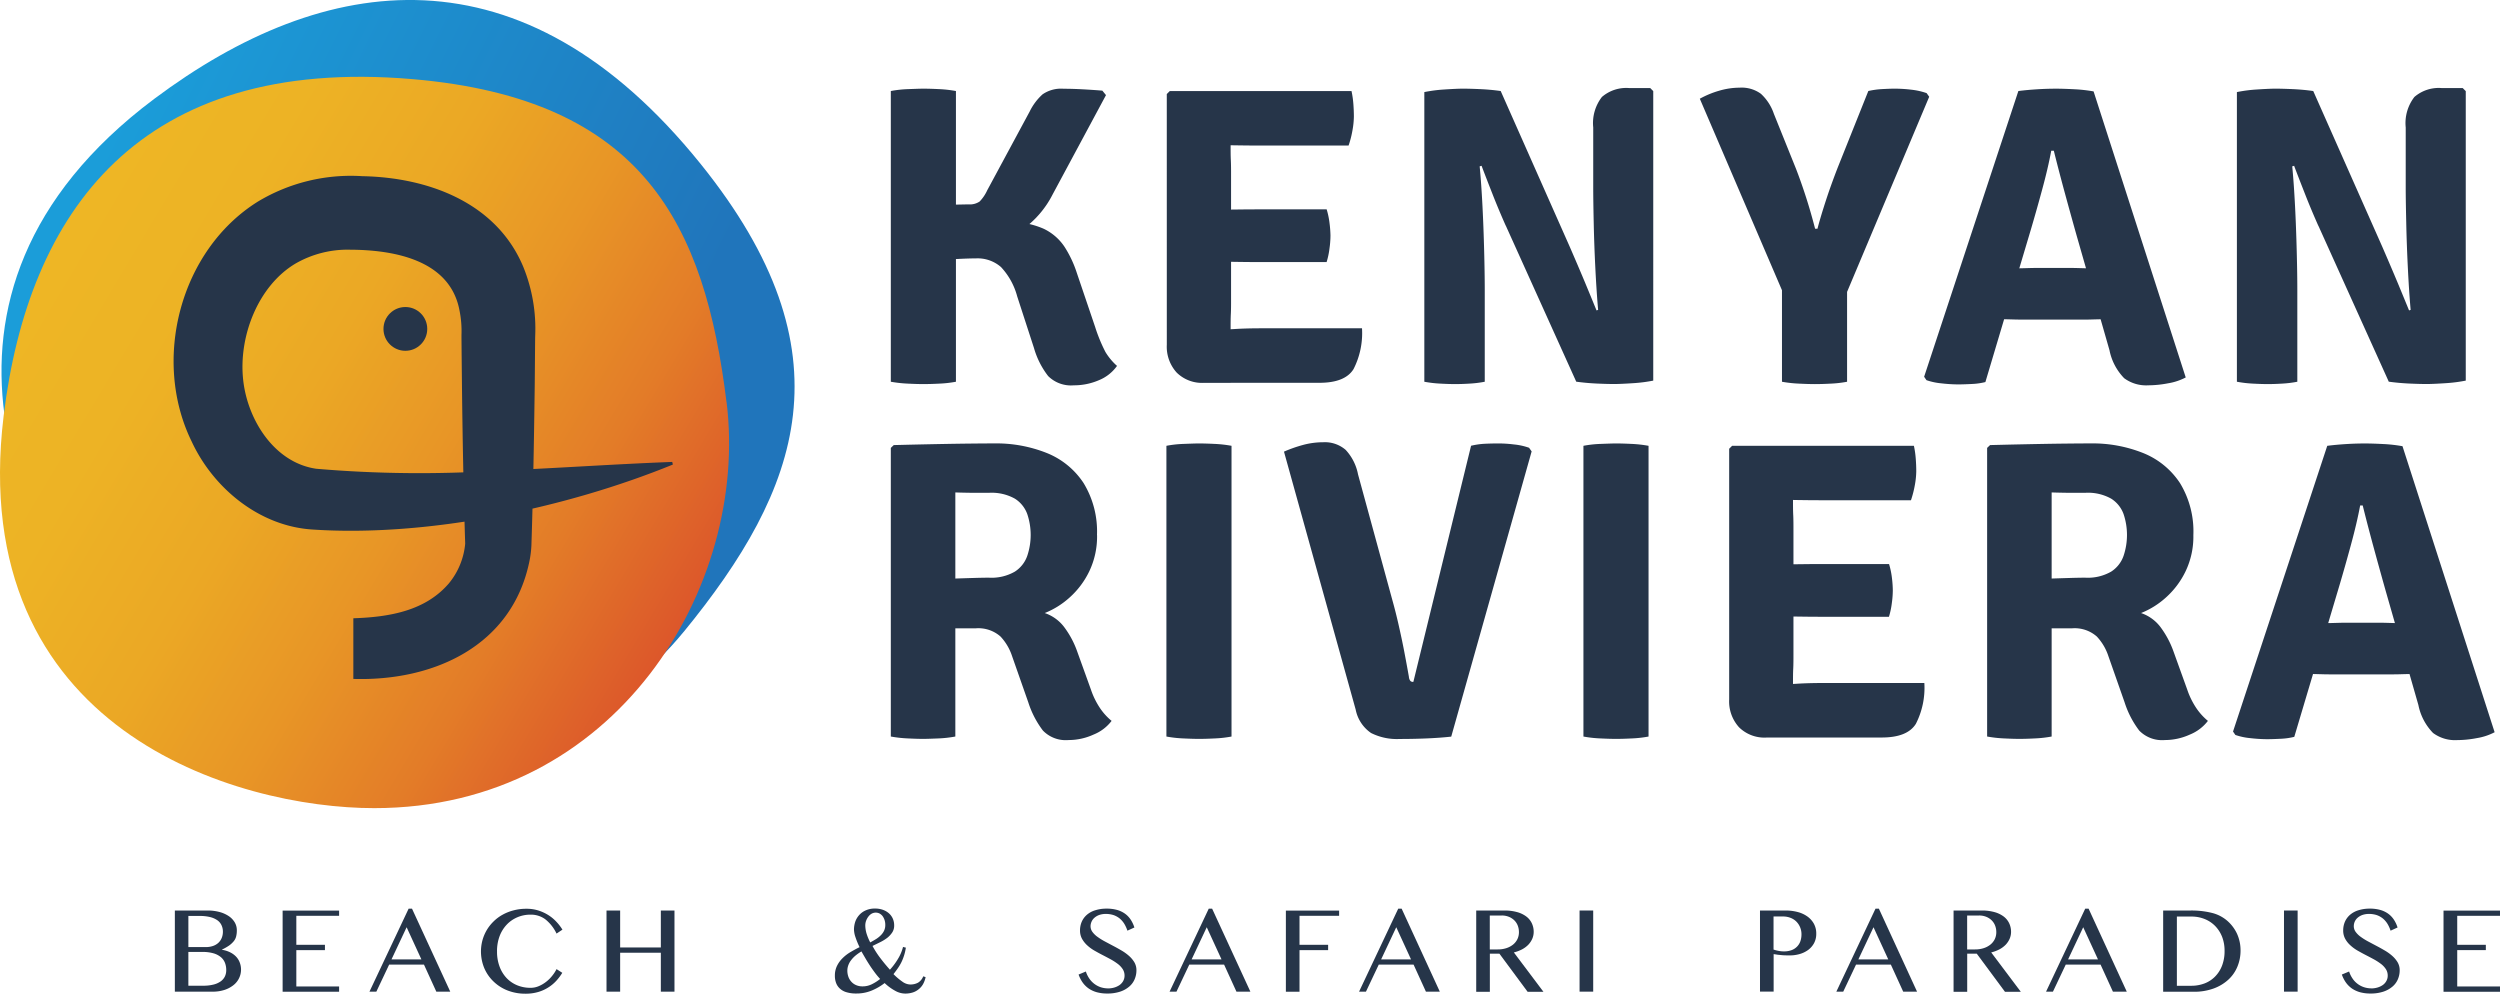 <svg xmlns="http://www.w3.org/2000/svg" xmlns:xlink="http://www.w3.org/1999/xlink" width="220" height="87.447" viewBox="0 0 220 87.447">
  <defs>
    <linearGradient id="linear-gradient" x1="-0.106" y1="0.223" x2="0.805" y2="0.645" gradientUnits="objectBoundingBox">
      <stop offset="0.3" stop-color="#1b9dd9"/>
      <stop offset="0.93" stop-color="#2075bb"/>
    </linearGradient>
    <linearGradient id="linear-gradient-2" x1="0.066" y1="0.241" x2="0.939" y2="0.744" gradientUnits="objectBoundingBox">
      <stop offset="0" stop-color="#eeb725"/>
      <stop offset="0.22" stop-color="#edb325"/>
      <stop offset="0.42" stop-color="#eba825"/>
      <stop offset="0.6" stop-color="#e89626"/>
      <stop offset="0.79" stop-color="#e37c28"/>
      <stop offset="0.96" stop-color="#dd5c2a"/>
      <stop offset="1" stop-color="#dc542b"/>
    </linearGradient>
  </defs>
  <g id="Grupo_381" data-name="Grupo 381" transform="translate(-0.01 0.001)">
    <g id="Grupo_271" data-name="Grupo 271" transform="translate(0.01 -0.001)">
      <g id="Grupo_269" data-name="Grupo 269">
        <g id="Grupo_267" data-name="Grupo 267">
          <path id="Trazado_3051" data-name="Trazado 3051" d="M60.24,55.6C49.527,68.712,26.474,73.975,11.163,57.971,2.522,48.937-9.551,26.084,13.648,8.7c15-11.22,32.347-13.818,48.1,5.743C75.078,31.008,70.547,43,60.24,55.606Z" transform="translate(-0.077 0.001)" fill="url(#linear-gradient)"/>
          <g id="Grupo_266" data-name="Grupo 266" transform="translate(0 6.758)">
            <path id="Trazado_3052" data-name="Trazado 3052" d="M63.951,38.783C65.943,54.96,54.264,74.5,32.943,74.5,20.9,74.5-3.028,67.686.33,39.983c2.159-17.9,11.9-31.7,35.985-29.635,20.394,1.746,25.718,12.886,27.63,28.436Z" transform="translate(-0.01 -10.142)" fill="url(#linear-gradient-2)"/>
            <g id="Grupo_265" data-name="Grupo 265" transform="translate(15.278 8.727)">
              <path id="Trazado_3053" data-name="Trazado 3053" d="M66.887,48.631c-9.408,3.838-21.52,6.4-31.714,5.723-4.677-.286-8.741-3.631-10.654-7.769-3.5-7.169-1.019-16.8,5.823-21.081a15.875,15.875,0,0,1,9.214-2.245c5.717.107,11.8,2.279,14.171,8.015a14.454,14.454,0,0,1,1.033,6.056c-.013.6-.033,4.151-.047,4.837-.06,4.437-.14,9.174-.286,13.592a9,9,0,0,1-.18,1.412C52.7,64.648,45.766,67.713,38.757,67.5V62.163c3.285-.107,6.369-.693,8.408-3.071A6.409,6.409,0,0,0,48.6,55.6c-.14-4.357-.227-9.128-.28-13.525-.007-.686-.047-4.231-.047-4.844a9.171,9.171,0,0,0-.18-2.185c-.839-4.411-5.737-5.3-9.614-5.317a9.171,9.171,0,0,0-4.8,1.213c-3.318,1.965-5.05,6.456-4.611,10.294.393,3.491,2.745,7.229,6.416,7.769a106.778,106.778,0,0,0,15.864.173c5.1-.207,10.24-.573,15.471-.773l.053.22h0Z" transform="translate(-22.941 -23.24)" fill="#263549"/>
              <circle id="Elipse_2" data-name="Elipse 2" cx="1.926" cy="1.926" r="1.926" transform="translate(18.468 11.533)" fill="#263549"/>
            </g>
          </g>
        </g>
        <g id="Grupo_268" data-name="Grupo 268" transform="translate(78.392 7.716)">
          <path id="Trazado_3054" data-name="Trazado 3054" d="M117.67,11.917a10.186,10.186,0,0,1,1.519-.167c.553-.02,1-.04,1.346-.04q.58,0,1.379.04a11,11,0,0,1,1.486.167V37.5a10.124,10.124,0,0,1-1.486.167q-.8.04-1.379.04c-.346,0-.8-.013-1.346-.04a11.393,11.393,0,0,1-1.519-.167Zm12.213,1.819a4.962,4.962,0,0,1,1.139-1.526,2.862,2.862,0,0,1,1.852-.493c.46,0,1.006.013,1.632.047s1.219.073,1.779.12l.32.393-4.7,8.748a8.5,8.5,0,0,1-2.632,3.065,7.257,7.257,0,0,1-4.244,1.113h-4.531V21.984c.66-.027,1.333-.047,2.012-.053l1.992-.04a1.524,1.524,0,0,0,.986-.253,3.546,3.546,0,0,0,.666-.986l3.724-6.909Zm7.7,22.36a3.623,3.623,0,0,1-1.612,1.273,5.513,5.513,0,0,1-2.192.446A2.847,2.847,0,0,1,131.515,37a7.274,7.274,0,0,1-1.246-2.465l-1.479-4.551a6.057,6.057,0,0,0-1.426-2.578,3.129,3.129,0,0,0-2.212-.76c-.54,0-1.206.027-2.012.073s-1.686.127-2.652.227V23.43h7.3a7.539,7.539,0,0,1,3.3.593,4.543,4.543,0,0,1,1.866,1.6,9.827,9.827,0,0,1,1.086,2.305l1.612,4.757a13.922,13.922,0,0,0,.906,2.2,5.307,5.307,0,0,0,1,1.206Z" transform="translate(-117.67 -11.623)" fill="#263549"/>
          <path id="Trazado_3055" data-name="Trazado 3055" d="M154.12,12.29l.26-.26h5.357v4.7c0,.526,0,.986.02,1.386s.02.853.02,1.366v10.9c0,.46,0,.886-.02,1.273s-.02.826-.02,1.313v4.737H157.4a3.186,3.186,0,0,1-2.405-.9,3.384,3.384,0,0,1-.873-2.452Zm16.257-.26a8.326,8.326,0,0,1,.167,1.2c.027.373.04.726.04,1.046a7.256,7.256,0,0,1-.12,1.186,8.464,8.464,0,0,1-.346,1.359h-7.829c-.313,0-.746,0-1.3-.007s-1.126-.013-1.706-.027-1.073-.027-1.472-.04V12.03h12.566Zm-2.192,10.394a6.793,6.793,0,0,1,.253,1.193,9.937,9.937,0,0,1,.087,1.133,8.445,8.445,0,0,1-.087,1.133,6.841,6.841,0,0,1-.253,1.193h-5.9c-.313,0-.746,0-1.3-.007s-1.126-.013-1.706-.027-1.073-.02-1.472-.02V22.49c.4-.013.886-.02,1.472-.027l1.706-.02c.553,0,.986-.007,1.3-.007h5.9ZM171.3,32.911a6.961,6.961,0,0,1-.746,3.584q-.75,1.209-3.018,1.206h-9.721V33.091q1.159-.06,2.239-.12c.72-.047,1.526-.067,2.425-.067H171.3Z" transform="translate(-129.835 -11.73)" fill="#263549"/>
          <path id="Trazado_3056" data-name="Trazado 3056" d="M188.147,11.986a12.657,12.657,0,0,1,1.752-.227c.72-.047,1.266-.073,1.639-.073s.866.013,1.479.04,1.226.08,1.832.167L193.4,18.409l-.393.113c.1,1.039.18,2.205.247,3.511s.113,2.612.147,3.918.053,2.472.053,3.491v8.035a9.738,9.738,0,0,1-1.379.167c-.453.027-.866.04-1.226.04-.34,0-.76-.013-1.273-.04a10.41,10.41,0,0,1-1.439-.167V11.986Zm7.156,11.76q-.64-1.439-1.179-2.818c-.36-.919-.68-1.739-.953-2.465l-2.638-3.071,4.324-3.5,6.07,13.692q.71,1.629,1.333,3.118c.413.993.76,1.839,1.046,2.538l2.885,3.125-4.684,3.111-6.2-13.732Zm12.979-11.84V37.378a13.27,13.27,0,0,1-1.779.227c-.726.047-1.279.073-1.666.073s-.886-.013-1.492-.04-1.219-.08-1.846-.167l1.519-6.183.413-.133c-.1-1.139-.18-2.379-.247-3.724s-.113-2.652-.14-3.9S203,21.214,203,20.348V15.1a3.749,3.749,0,0,1,.766-2.685,3.277,3.277,0,0,1,2.419-.78h1.832l.26.26Z" transform="translate(-141.188 -11.6)" fill="#263549"/>
          <path id="Trazado_3057" data-name="Trazado 3057" d="M239.351,11.873a7.385,7.385,0,0,1,1.179-.167c.386-.02.766-.04,1.139-.04a12.418,12.418,0,0,1,1.479.093,6.049,6.049,0,0,1,1.333.3l.227.32-7.529,17.889h-5.057l-7.6-17.716a8.14,8.14,0,0,1,1.686-.7,6.441,6.441,0,0,1,1.819-.273,2.863,2.863,0,0,1,1.872.54,4.232,4.232,0,0,1,1.139,1.759l1.945,4.83c.3.773.593,1.606.879,2.492s.553,1.819.806,2.792h.207c.16-.613.346-1.239.546-1.872s.406-1.259.626-1.872.433-1.186.646-1.726l2.658-6.649Zm-7.6,14.251h5.73V37.458a10.04,10.04,0,0,1-1.472.167q-.779.04-1.359.04c-.353,0-.806-.013-1.366-.04a11.238,11.238,0,0,1-1.532-.167V26.125Z" transform="translate(-153.33 -11.58)" fill="#263549"/>
          <path id="Trazado_3058" data-name="Trazado 3058" d="M262.452,11.917c.46-.06,1.013-.113,1.646-.153s1.193-.053,1.666-.053,1.013.02,1.659.053a13.372,13.372,0,0,1,1.639.187l8.108,25.171a5.075,5.075,0,0,1-1.539.513,9.38,9.38,0,0,1-1.759.18,3.252,3.252,0,0,1-2.119-.626,4.906,4.906,0,0,1-1.293-2.465L267.6,24.742q-.45-1.589-1.019-3.671t-1.019-3.9h-.227q-.28,1.519-.813,3.471c-.353,1.306-.68,2.445-.966,3.418L259.54,37.528a5.932,5.932,0,0,1-1.139.167c-.406.02-.84.04-1.273.04a13.3,13.3,0,0,1-1.459-.093,5.582,5.582,0,0,1-1.313-.28l-.207-.3,8.295-25.151Zm.34,20.114c-.173,0-.386,0-.64-.007s-.5-.013-.74-.02-.453-.007-.626-.007h-2.978l1.759-4.477h2.605c.173,0,.38,0,.62-.007s.473-.013.713-.02.44-.007.6-.007h2.865c.173,0,.38,0,.62.007s.473.013.713.02.446.007.62.007h2.7L273.065,32h-2.958c-.173,0-.386,0-.64.007s-.5.013-.74.02-.453.007-.626.007h-5.3Z" transform="translate(-163.218 -11.623)" fill="#263549"/>
          <path id="Trazado_3059" data-name="Trazado 3059" d="M295.467,11.986a12.657,12.657,0,0,1,1.752-.227c.72-.047,1.266-.073,1.639-.073s.866.013,1.479.04,1.226.08,1.832.167l-1.446,6.516-.393.113c.1,1.039.18,2.205.247,3.511s.113,2.612.147,3.918.053,2.472.053,3.491v8.035a9.737,9.737,0,0,1-1.379.167c-.453.027-.866.04-1.226.04-.34,0-.76-.013-1.273-.04a10.409,10.409,0,0,1-1.439-.167V11.986Zm7.156,11.76q-.64-1.439-1.179-2.818c-.36-.919-.68-1.739-.953-2.465l-2.638-3.071,4.324-3.5,6.07,13.692q.709,1.629,1.333,3.118c.413.993.76,1.839,1.046,2.538l2.885,3.125-4.684,3.111-6.2-13.732ZM315.6,11.907V37.378a13.271,13.271,0,0,1-1.779.227c-.726.047-1.279.073-1.666.073s-.886-.013-1.492-.04-1.219-.08-1.846-.167l1.519-6.183.413-.133c-.1-1.139-.18-2.379-.246-3.724s-.113-2.652-.14-3.9-.047-2.312-.047-3.178V15.1a3.749,3.749,0,0,1,.766-2.685,3.277,3.277,0,0,1,2.419-.78h1.832l.26.26Z" transform="translate(-177.005 -11.6)" fill="#263549"/>
          <path id="Trazado_3060" data-name="Trazado 3060" d="M135.819,66.638a7.063,7.063,0,0,1-.686,3.185,7.384,7.384,0,0,1-1.739,2.312,7.28,7.28,0,0,1-2.179,1.359,3.579,3.579,0,0,1,1.739,1.273A8,8,0,0,1,134.08,76.9l1.2,3.331a6.87,6.87,0,0,0,.78,1.6,5.271,5.271,0,0,0,1.039,1.153,3.751,3.751,0,0,1-1.592,1.206,5.289,5.289,0,0,1-2.192.48,2.8,2.8,0,0,1-2.259-.833,8.229,8.229,0,0,1-1.286-2.479l-1.426-4.064a4.646,4.646,0,0,0-1.019-1.732,2.94,2.94,0,0,0-2.219-.72h-4.084V70.549c.486-.027,1.086-.047,1.806-.073s1.4-.047,2.052-.067,1.126-.027,1.426-.027a4.115,4.115,0,0,0,2.279-.533,2.7,2.7,0,0,0,1.093-1.392,5.768,5.768,0,0,0,0-3.671,2.685,2.685,0,0,0-1.093-1.359,4.183,4.183,0,0,0-2.279-.513h-.879c-.326,0-.66,0-1.013-.007s-.706-.013-1.066-.027v21.48a10.46,10.46,0,0,1-1.479.167c-.513.02-.966.04-1.366.04-.346,0-.793-.013-1.333-.04a11.08,11.08,0,0,1-1.5-.167v-25.4l.26-.247q2.359-.06,4.551-.1t4.291-.047a12,12,0,0,1,4.644.853,6.969,6.969,0,0,1,3.218,2.638,8.164,8.164,0,0,1,1.179,4.577Z" transform="translate(-117.67 -27.262)" fill="#263549"/>
          <path id="Trazado_3061" data-name="Trazado 3061" d="M154.07,58.777a9.807,9.807,0,0,1,1.506-.167c.553-.02,1.006-.04,1.359-.04q.58,0,1.379.04a11,11,0,0,1,1.486.167V84.361a10.125,10.125,0,0,1-1.486.167q-.8.04-1.379.04-.52,0-1.359-.04a10.6,10.6,0,0,1-1.506-.167Z" transform="translate(-129.818 -27.262)" fill="#263549"/>
          <path id="Trazado_3062" data-name="Trazado 3062" d="M186.05,58.723a6.679,6.679,0,0,1,1.253-.18c.426-.02.833-.027,1.219-.027a11.314,11.314,0,0,1,1.306.087,5.686,5.686,0,0,1,1.339.293l.227.32-7.076,25.1c-.66.073-1.4.127-2.212.16s-1.586.047-2.319.047a5.052,5.052,0,0,1-2.525-.526,3.255,3.255,0,0,1-1.353-2.059l-6.31-22.7a11.86,11.86,0,0,1,1.639-.58,6.787,6.787,0,0,1,1.806-.247,2.788,2.788,0,0,1,1.985.673,4.374,4.374,0,0,1,1.086,2.152l3.018,11.053q.3,1.069.56,2.219c.173.766.34,1.539.486,2.305s.286,1.512.413,2.239a.646.646,0,0,0,.14.373.349.349,0,0,0,.253.073l5.077-20.774Z" transform="translate(-135.001 -27.209)" fill="#263549"/>
          <path id="Trazado_3063" data-name="Trazado 3063" d="M209.15,58.777a9.806,9.806,0,0,1,1.506-.167c.553-.02,1.006-.04,1.359-.04q.58,0,1.379.04a11,11,0,0,1,1.486.167V84.361a10.125,10.125,0,0,1-1.486.167q-.8.04-1.379.04-.52,0-1.359-.04a10.6,10.6,0,0,1-1.506-.167Z" transform="translate(-148.2 -27.262)" fill="#263549"/>
          <path id="Trazado_3064" data-name="Trazado 3064" d="M228.4,59.14l.26-.26h5.357v4.7c0,.526,0,.986.02,1.386s.02.853.02,1.366v10.9c0,.46,0,.886-.02,1.273s-.02.826-.02,1.313v4.737h-2.339a3.186,3.186,0,0,1-2.405-.9,3.384,3.384,0,0,1-.873-2.452V59.14Zm16.257-.26a8.33,8.33,0,0,1,.167,1.2c.027.373.04.726.04,1.046a7.255,7.255,0,0,1-.12,1.186,9.232,9.232,0,0,1-.346,1.359h-7.829c-.313,0-.746,0-1.3-.007s-1.126-.013-1.706-.027-1.073-.027-1.472-.04V58.88Zm-2.192,10.394a6.793,6.793,0,0,1,.253,1.193A9.929,9.929,0,0,1,242.8,71.6a8.445,8.445,0,0,1-.087,1.133,6.844,6.844,0,0,1-.253,1.193h-5.9c-.313,0-.746,0-1.3-.007s-1.126-.013-1.706-.027-1.073-.02-1.472-.02V69.34c.4-.013.886-.02,1.472-.027s1.146-.013,1.706-.02.993-.007,1.3-.007h5.9Zm3.111,10.487a6.961,6.961,0,0,1-.746,3.584q-.75,1.209-3.018,1.206h-9.721V79.941q1.159-.06,2.239-.12c.72-.047,1.526-.067,2.425-.067h8.821Z" transform="translate(-154.625 -27.366)" fill="#263549"/>
          <path id="Trazado_3065" data-name="Trazado 3065" d="M280.619,66.638a7.063,7.063,0,0,1-.686,3.185,7.384,7.384,0,0,1-1.739,2.312,7.28,7.28,0,0,1-2.179,1.359,3.578,3.578,0,0,1,1.739,1.273A8.2,8.2,0,0,1,278.88,76.9l1.2,3.331a6.87,6.87,0,0,0,.78,1.6,5.271,5.271,0,0,0,1.039,1.153,3.793,3.793,0,0,1-1.592,1.206,5.312,5.312,0,0,1-2.192.48,2.809,2.809,0,0,1-2.259-.833,8.231,8.231,0,0,1-1.286-2.479l-1.426-4.064a4.645,4.645,0,0,0-1.019-1.732,2.94,2.94,0,0,0-2.219-.72h-4.084V70.549c.486-.027,1.086-.047,1.806-.073s1.4-.047,2.052-.067,1.126-.027,1.426-.027a4.115,4.115,0,0,0,2.279-.533,2.7,2.7,0,0,0,1.093-1.392,5.769,5.769,0,0,0,0-3.671,2.685,2.685,0,0,0-1.093-1.359,4.153,4.153,0,0,0-2.279-.513h-.879c-.326,0-.66,0-1.013-.007s-.706-.013-1.066-.027v21.48a10.46,10.46,0,0,1-1.479.167c-.513.027-.966.04-1.366.04-.346,0-.793-.013-1.333-.04a11.08,11.08,0,0,1-1.5-.167v-25.4l.26-.247q2.359-.06,4.551-.1t4.291-.047a12,12,0,0,1,4.644.853,6.986,6.986,0,0,1,3.225,2.638A8.164,8.164,0,0,1,280.619,66.638Z" transform="translate(-165.995 -27.262)" fill="#263549"/>
          <path id="Trazado_3066" data-name="Trazado 3066" d="M303.252,58.777c.46-.06,1.013-.113,1.646-.153s1.193-.053,1.666-.053,1.013.02,1.659.053a13.372,13.372,0,0,1,1.639.187l8.108,25.171a5.075,5.075,0,0,1-1.539.513,9.381,9.381,0,0,1-1.759.18,3.251,3.251,0,0,1-2.119-.626,4.906,4.906,0,0,1-1.293-2.465L308.4,71.6q-.45-1.589-1.019-3.671t-1.019-3.9h-.227q-.28,1.519-.813,3.471c-.353,1.306-.68,2.445-.966,3.418L300.34,84.388a5.93,5.93,0,0,1-1.139.167c-.406.02-.84.04-1.273.04a13.3,13.3,0,0,1-1.459-.093,5.582,5.582,0,0,1-1.313-.28l-.207-.3,8.295-25.151Zm.34,20.114c-.173,0-.386,0-.64-.007s-.5-.013-.74-.02-.453-.007-.626-.007h-2.978l1.759-4.477h2.605c.173,0,.38,0,.62-.007s.473-.013.713-.02.44-.007.6-.007h2.865c.173,0,.38,0,.62.007s.473.013.713.02.446.007.62.007h2.7l1.446,4.477h-2.958c-.173,0-.386,0-.64.007s-.5.013-.74.02-.453.007-.626.007h-5.3Z" transform="translate(-176.835 -27.262)" fill="#263549"/>
        </g>
      </g>
      <g id="Grupo_270" data-name="Grupo 270" transform="translate(15.377 79.952)">
        <path id="Trazado_3067" data-name="Trazado 3067" d="M23.09,120.26h2.878a3.948,3.948,0,0,1,1.046.127,2.723,2.723,0,0,1,.82.36,1.752,1.752,0,0,1,.533.553,1.373,1.373,0,0,1,.187.713,2.08,2.08,0,0,1-.06.526,1.073,1.073,0,0,1-.213.426,2.18,2.18,0,0,1-.4.373,4.751,4.751,0,0,1-.633.36v.02a2.363,2.363,0,0,1,.686.207,1.9,1.9,0,0,1,.526.366,1.529,1.529,0,0,1,.34.52,1.743,1.743,0,0,1-.553,2.025,2.517,2.517,0,0,1-.786.413,3.33,3.33,0,0,1-1.033.153H23.1V120.26Zm1.2,3.218h1.532a1.9,1.9,0,0,0,.64-.1,1.331,1.331,0,0,0,.473-.28,1.217,1.217,0,0,0,.293-.433,1.44,1.44,0,0,0,.1-.54,1.307,1.307,0,0,0-.12-.566,1.1,1.1,0,0,0-.366-.44,1.914,1.914,0,0,0-.633-.28,3.752,3.752,0,0,0-.926-.1h-.993v2.745Zm0,3.4h1.3a3.62,3.62,0,0,0,.906-.1,1.854,1.854,0,0,0,.633-.28,1.151,1.151,0,0,0,.373-.433,1.268,1.268,0,0,0,.12-.553,1.779,1.779,0,0,0-.107-.633,1.25,1.25,0,0,0-.353-.506,1.821,1.821,0,0,0-.64-.34,3.38,3.38,0,0,0-.973-.127H24.289v2.965Z" transform="translate(-23.09 -120.087)" fill="#263549"/>
        <path id="Trazado_3068" data-name="Trazado 3068" d="M42.31,120.26v.466H38.546v2.552h2.518v.466H38.546v3.2H42.31v.466H37.34v-7.142h4.97Z" transform="translate(-27.846 -120.087)" fill="#263549"/>
        <path id="Trazado_3069" data-name="Trazado 3069" d="M52.554,120.02l3.365,7.3H54.693l-1.086-2.379H50.542l-1.126,2.379H48.81l3.445-7.3Zm-1.806,4.464h2.632l-1.3-2.832Z" transform="translate(-31.674 -120.007)" fill="#263549"/>
        <path id="Trazado_3070" data-name="Trazado 3070" d="M64.952,123.781a3.728,3.728,0,0,0,.227,1.346,2.988,2.988,0,0,0,.62,1.006,2.725,2.725,0,0,0,.933.633,3.052,3.052,0,0,0,1.166.22,1.814,1.814,0,0,0,.726-.147,2.842,2.842,0,0,0,.646-.38,3.067,3.067,0,0,0,.533-.526,3.108,3.108,0,0,0,.386-.593l.506.326a4.586,4.586,0,0,1-.52.693,3.336,3.336,0,0,1-.7.586,3.417,3.417,0,0,1-.893.406,3.873,3.873,0,0,1-1.113.153,4.29,4.29,0,0,1-1.612-.293,3.729,3.729,0,0,1-1.239-.806,3.557,3.557,0,0,1-.8-1.179,3.825,3.825,0,0,1-.153-2.412,3.773,3.773,0,0,1,.373-.893,3.666,3.666,0,0,1,.6-.766,3.587,3.587,0,0,1,.8-.6,4.063,4.063,0,0,1,.973-.386,4.381,4.381,0,0,1,1.126-.14,3.43,3.43,0,0,1,1.053.153,3.791,3.791,0,0,1,.879.406,3.556,3.556,0,0,1,.706.586,4.277,4.277,0,0,1,.533.693l-.52.346a3.535,3.535,0,0,0-1-1.266,2.131,2.131,0,0,0-1.279-.4,2.925,2.925,0,0,0-1.159.227,2.787,2.787,0,0,0-.939.646,3.037,3.037,0,0,0-.633,1.019,3.765,3.765,0,0,0-.227,1.353Z" transform="translate(-36.59 -120.01)" fill="#263549"/>
        <path id="Trazado_3071" data-name="Trazado 3071" d="M81.319,123.978V127.4h-1.2V120.26h1.2v3.251H84.9V120.26h1.2V127.4H84.9v-3.425Z" transform="translate(-42.123 -120.087)" fill="#263549"/>
        <path id="Trazado_3072" data-name="Trazado 3072" d="M116.523,123.465a4.342,4.342,0,0,1-.386,1.253,4.089,4.089,0,0,1-.306.52c-.113.167-.247.346-.393.533a5.441,5.441,0,0,0,.786.666,1.234,1.234,0,0,0,.68.247,1.42,1.42,0,0,0,.693-.16,1.129,1.129,0,0,0,.46-.56l.207.073a2.132,2.132,0,0,1-.227.62,1.522,1.522,0,0,1-.393.453,1.541,1.541,0,0,1-.526.28,2.215,2.215,0,0,1-.64.093,1.834,1.834,0,0,1-.906-.253,4.339,4.339,0,0,1-.913-.673,4.952,4.952,0,0,1-1.153.666,3.458,3.458,0,0,1-1.346.253,2.89,2.89,0,0,1-.859-.113,1.428,1.428,0,0,1-.58-.32,1.246,1.246,0,0,1-.333-.493,1.753,1.753,0,0,1-.107-.633,1.932,1.932,0,0,1,.187-.873,2.465,2.465,0,0,1,.493-.68,3.477,3.477,0,0,1,.693-.533c.26-.153.526-.3.8-.433a6.766,6.766,0,0,1-.36-.873,2.287,2.287,0,0,1-.133-.673,2.22,2.22,0,0,1,.113-.693,1.733,1.733,0,0,1,.353-.593,1.638,1.638,0,0,1,.586-.413,1.945,1.945,0,0,1,.813-.153,2.051,2.051,0,0,1,.646.1,1.658,1.658,0,0,1,.533.293,1.372,1.372,0,0,1,.36.466,1.463,1.463,0,0,1,.133.626,1.1,1.1,0,0,1-.167.613,2.067,2.067,0,0,1-.433.473,3.675,3.675,0,0,1-.613.38c-.227.113-.46.227-.693.34a7.853,7.853,0,0,0,.68,1.059c.267.353.546.693.853,1.033a5.9,5.9,0,0,0,.8-1.113,3.835,3.835,0,0,0,.353-.893l.267.073Zm-3.9.306a3.9,3.9,0,0,0-.5.346,2.465,2.465,0,0,0-.393.4,1.629,1.629,0,0,0-.26.453,1.406,1.406,0,0,0-.093.493,1.65,1.65,0,0,0,.093.546,1.276,1.276,0,0,0,.267.44,1.191,1.191,0,0,0,.42.293,1.375,1.375,0,0,0,.56.107,1.817,1.817,0,0,0,.813-.187,3.888,3.888,0,0,0,.733-.466,6.482,6.482,0,0,1-.466-.56c-.147-.2-.293-.4-.426-.606s-.266-.413-.393-.633-.247-.42-.36-.626Zm.773-.793q.28-.15.52-.3a2.4,2.4,0,0,0,.42-.34,1.45,1.45,0,0,0,.28-.4,1.146,1.146,0,0,0,.1-.48,1.393,1.393,0,0,0-.067-.46,1.308,1.308,0,0,0-.18-.346.922.922,0,0,0-.267-.22.754.754,0,0,0-.7.027.992.992,0,0,0-.286.267,1.373,1.373,0,0,0-.193.366,1.2,1.2,0,0,0-.067.4,2.672,2.672,0,0,0,.113.713,4.743,4.743,0,0,0,.32.773Z" transform="translate(-52.188 -120)" fill="#263549"/>
        <path id="Trazado_3073" data-name="Trazado 3073" d="M145.075,127.032a1.958,1.958,0,0,0,.52-.073,1.648,1.648,0,0,0,.466-.213,1.1,1.1,0,0,0,.326-.353.953.953,0,0,0,.127-.48,1.04,1.04,0,0,0-.167-.586,1.841,1.841,0,0,0-.446-.466,5.066,5.066,0,0,0-.626-.4q-.35-.19-.72-.38c-.247-.127-.486-.26-.72-.393a3.481,3.481,0,0,1-.626-.466,2.294,2.294,0,0,1-.446-.573,1.516,1.516,0,0,1-.167-.726,1.909,1.909,0,0,1,.153-.76,1.728,1.728,0,0,1,.446-.606,1.986,1.986,0,0,1,.733-.4,3.241,3.241,0,0,1,.993-.147,3.417,3.417,0,0,1,.906.107,2.248,2.248,0,0,1,.7.32,2,2,0,0,1,.513.52,2.718,2.718,0,0,1,.34.713l-.613.28a3.1,3.1,0,0,0-.273-.6,1.945,1.945,0,0,0-.4-.466,1.811,1.811,0,0,0-.533-.3,2.181,2.181,0,0,0-.686-.107,1.758,1.758,0,0,0-.593.093,1.294,1.294,0,0,0-.42.247.969.969,0,0,0-.253.346,1.02,1.02,0,0,0-.087.393.851.851,0,0,0,.173.513,1.943,1.943,0,0,0,.46.44,5.369,5.369,0,0,0,.646.4c.24.127.486.26.74.393s.5.273.74.413a4.042,4.042,0,0,1,.646.473,2.39,2.39,0,0,1,.46.56,1.374,1.374,0,0,1,.173.68,1.992,1.992,0,0,1-.16.8,1.716,1.716,0,0,1-.486.653,2.337,2.337,0,0,1-.806.44,3.529,3.529,0,0,1-1.113.16,3.471,3.471,0,0,1-.919-.113,2.411,2.411,0,0,1-.713-.326,2.222,2.222,0,0,1-.533-.526,2.814,2.814,0,0,1-.36-.706l.64-.267a2.382,2.382,0,0,0,.306.626,1.975,1.975,0,0,0,1.006.76,2.136,2.136,0,0,0,.66.1Z" transform="translate(-62.931 -120.003)" fill="#263549"/>
        <path id="Trazado_3074" data-name="Trazado 3074" d="M158.234,120.02l3.365,7.3h-1.226l-1.086-2.379h-3.065l-1.126,2.379h-.606l3.445-7.3Zm-1.806,4.464h2.632l-1.3-2.832Z" transform="translate(-66.943 -120.007)" fill="#263549"/>
        <path id="Trazado_3075" data-name="Trazado 3075" d="M174.534,120.26v.466h-3.485v2.552h2.518v.466h-2.518v3.664h-1.2v-7.142h4.684Z" transform="translate(-72.069 -120.087)" fill="#263549"/>
        <path id="Trazado_3076" data-name="Trazado 3076" d="M183.264,120.02l3.358,7.3H185.4l-1.086-2.379h-3.065l-1.126,2.379h-.606l3.445-7.3h.3Zm-1.806,4.464h2.632l-1.3-2.832Z" transform="translate(-75.296 -120.007)" fill="#263549"/>
        <path id="Trazado_3077" data-name="Trazado 3077" d="M194.98,120.26h2.479a4.064,4.064,0,0,1,1.126.14,2.39,2.39,0,0,1,.806.386,1.6,1.6,0,0,1,.486.593,1.749,1.749,0,0,1,.167.746,1.526,1.526,0,0,1-.127.626,1.826,1.826,0,0,1-.353.526,2.2,2.2,0,0,1-.553.406,3.225,3.225,0,0,1-.713.266l2.605,3.465h-1.392l-2.485-3.358h-.84v3.358h-1.2v-7.142Zm1.2,3.425h.693a2.434,2.434,0,0,0,.746-.107,1.852,1.852,0,0,0,.593-.306,1.434,1.434,0,0,0,.393-.48,1.4,1.4,0,0,0,.14-.633,1.567,1.567,0,0,0-.113-.593,1.311,1.311,0,0,0-.313-.46,1.465,1.465,0,0,0-.48-.3,1.634,1.634,0,0,0-.606-.107h-1.053v2.978Z" transform="translate(-80.456 -120.087)" fill="#263549"/>
        <path id="Trazado_3078" data-name="Trazado 3078" d="M208.64,120.26h1.2V127.4h-1.2Z" transform="translate(-85.015 -120.087)" fill="#263549"/>
        <path id="Trazado_3079" data-name="Trazado 3079" d="M232.47,120.26h2.265a4.1,4.1,0,0,1,1.053.133,2.576,2.576,0,0,1,.853.393,1.947,1.947,0,0,1,.573.64,1.779,1.779,0,0,1,.207.873,1.709,1.709,0,0,1-.2.846,1.843,1.843,0,0,1-.533.6,2.373,2.373,0,0,1-.753.353,3.108,3.108,0,0,1-.859.113c-.127,0-.253,0-.393-.007a3.647,3.647,0,0,1-.393-.027c-.127-.013-.24-.02-.353-.04s-.193-.027-.266-.04v3.3h-1.2Zm1.2,3.438a2.739,2.739,0,0,0,.433.113,2.233,2.233,0,0,0,.473.047,1.91,1.91,0,0,0,.68-.113,1.291,1.291,0,0,0,.486-.32,1.271,1.271,0,0,0,.286-.473,1.822,1.822,0,0,0,.093-.58,1.586,1.586,0,0,0-.127-.653,1.544,1.544,0,0,0-.34-.5,1.453,1.453,0,0,0-.513-.32,1.771,1.771,0,0,0-.626-.113h-.853V123.7Z" transform="translate(-92.968 -120.087)" fill="#263549"/>
        <path id="Trazado_3080" data-name="Trazado 3080" d="M246.3,120.02l3.358,7.3h-1.219l-1.086-2.379h-3.065l-1.126,2.379h-.606l3.445-7.3Zm-1.806,4.464h2.632l-1.3-2.832Z" transform="translate(-96.335 -120.007)" fill="#263549"/>
        <path id="Trazado_3081" data-name="Trazado 3081" d="M258.03,120.26h2.479a4.064,4.064,0,0,1,1.126.14,2.39,2.39,0,0,1,.806.386,1.6,1.6,0,0,1,.486.593,1.749,1.749,0,0,1,.167.746,1.526,1.526,0,0,1-.127.626,1.827,1.827,0,0,1-.353.526,2.2,2.2,0,0,1-.553.406,3.226,3.226,0,0,1-.713.266l2.605,3.465h-1.393l-2.485-3.358h-.84v3.358h-1.2v-7.142Zm1.2,3.425h.693a2.434,2.434,0,0,0,.746-.107,1.852,1.852,0,0,0,.593-.306,1.434,1.434,0,0,0,.393-.48,1.4,1.4,0,0,0,.14-.633,1.567,1.567,0,0,0-.113-.593,1.311,1.311,0,0,0-.313-.46,1.465,1.465,0,0,0-.48-.3,1.634,1.634,0,0,0-.606-.107h-1.053v2.978Z" transform="translate(-101.498 -120.087)" fill="#263549"/>
        <path id="Trazado_3082" data-name="Trazado 3082" d="M274,120.02l3.358,7.3h-1.219l-1.086-2.379h-3.065l-1.126,2.379h-.606l3.445-7.3Zm-1.806,4.464h2.632l-1.3-2.832Z" transform="translate(-105.58 -120.007)" fill="#263549"/>
        <path id="Trazado_3083" data-name="Trazado 3083" d="M285.727,120.26h2.379a7.467,7.467,0,0,1,1.892.207,3.24,3.24,0,0,1,1.319.66,3.422,3.422,0,0,1,.906,1.186,3.532,3.532,0,0,1,.307,1.459,3.664,3.664,0,0,1-.273,1.419,3.209,3.209,0,0,1-.8,1.153,3.859,3.859,0,0,1-1.3.78,5.02,5.02,0,0,1-1.772.286H285.72v-7.142Zm1.2,6.623h1.279a3.254,3.254,0,0,0,1.139-.2,2.6,2.6,0,0,0,.926-.593,2.785,2.785,0,0,0,.626-.966,3.544,3.544,0,0,0,.227-1.326,3.383,3.383,0,0,0-.213-1.213,2.876,2.876,0,0,0-.606-.953,2.7,2.7,0,0,0-.926-.62,3.062,3.062,0,0,0-1.173-.22h-1.279v6.1Z" transform="translate(-110.739 -120.087)" fill="#263549"/>
        <path id="Trazado_3084" data-name="Trazado 3084" d="M301.68,120.26h1.2V127.4h-1.2Z" transform="translate(-116.066 -120.087)" fill="#263549"/>
        <path id="Trazado_3085" data-name="Trazado 3085" d="M311.918,127.032a1.958,1.958,0,0,0,.52-.073,1.649,1.649,0,0,0,.466-.213,1.033,1.033,0,0,0,.326-.353.954.954,0,0,0,.127-.48,1.04,1.04,0,0,0-.167-.586,1.841,1.841,0,0,0-.446-.466,5.069,5.069,0,0,0-.626-.4q-.35-.19-.72-.38c-.247-.127-.486-.26-.72-.393a3.481,3.481,0,0,1-.626-.466,2.15,2.15,0,0,1-.446-.573,1.516,1.516,0,0,1-.167-.726,1.909,1.909,0,0,1,.153-.76,1.728,1.728,0,0,1,.446-.606,2.041,2.041,0,0,1,.733-.4,3.241,3.241,0,0,1,.993-.147,3.417,3.417,0,0,1,.906.107,2.248,2.248,0,0,1,.7.32,2,2,0,0,1,.513.52,2.72,2.72,0,0,1,.34.713l-.613.28a3.093,3.093,0,0,0-.273-.6,1.945,1.945,0,0,0-.4-.466,1.811,1.811,0,0,0-.533-.3,2.181,2.181,0,0,0-.686-.107,1.758,1.758,0,0,0-.593.093,1.3,1.3,0,0,0-.42.247.968.968,0,0,0-.253.346,1.011,1.011,0,0,0-.08.393.85.85,0,0,0,.173.513,1.943,1.943,0,0,0,.46.44,5.367,5.367,0,0,0,.646.4c.24.127.486.26.74.393s.5.273.74.413a4.044,4.044,0,0,1,.646.473,2.39,2.39,0,0,1,.46.56,1.374,1.374,0,0,1,.173.68,1.993,1.993,0,0,1-.16.8,1.715,1.715,0,0,1-.486.653,2.4,2.4,0,0,1-.806.44,3.529,3.529,0,0,1-1.113.16,3.471,3.471,0,0,1-.919-.113,2.41,2.41,0,0,1-.713-.326,2.221,2.221,0,0,1-.533-.526,2.816,2.816,0,0,1-.36-.706l.64-.267a2.38,2.38,0,0,0,.307.626,1.862,1.862,0,0,0,.446.466,1.906,1.906,0,0,0,.566.293,2.136,2.136,0,0,0,.66.1Z" transform="translate(-118.615 -120.003)" fill="#263549"/>
        <path id="Trazado_3086" data-name="Trazado 3086" d="M327.72,120.26v.466h-3.764v2.552h2.518v.466h-2.518v3.2h3.764v.466h-4.97v-7.142h4.97Z" transform="translate(-123.097 -120.087)" fill="#263549"/>
      </g>
    </g>
  </g>
</svg>
